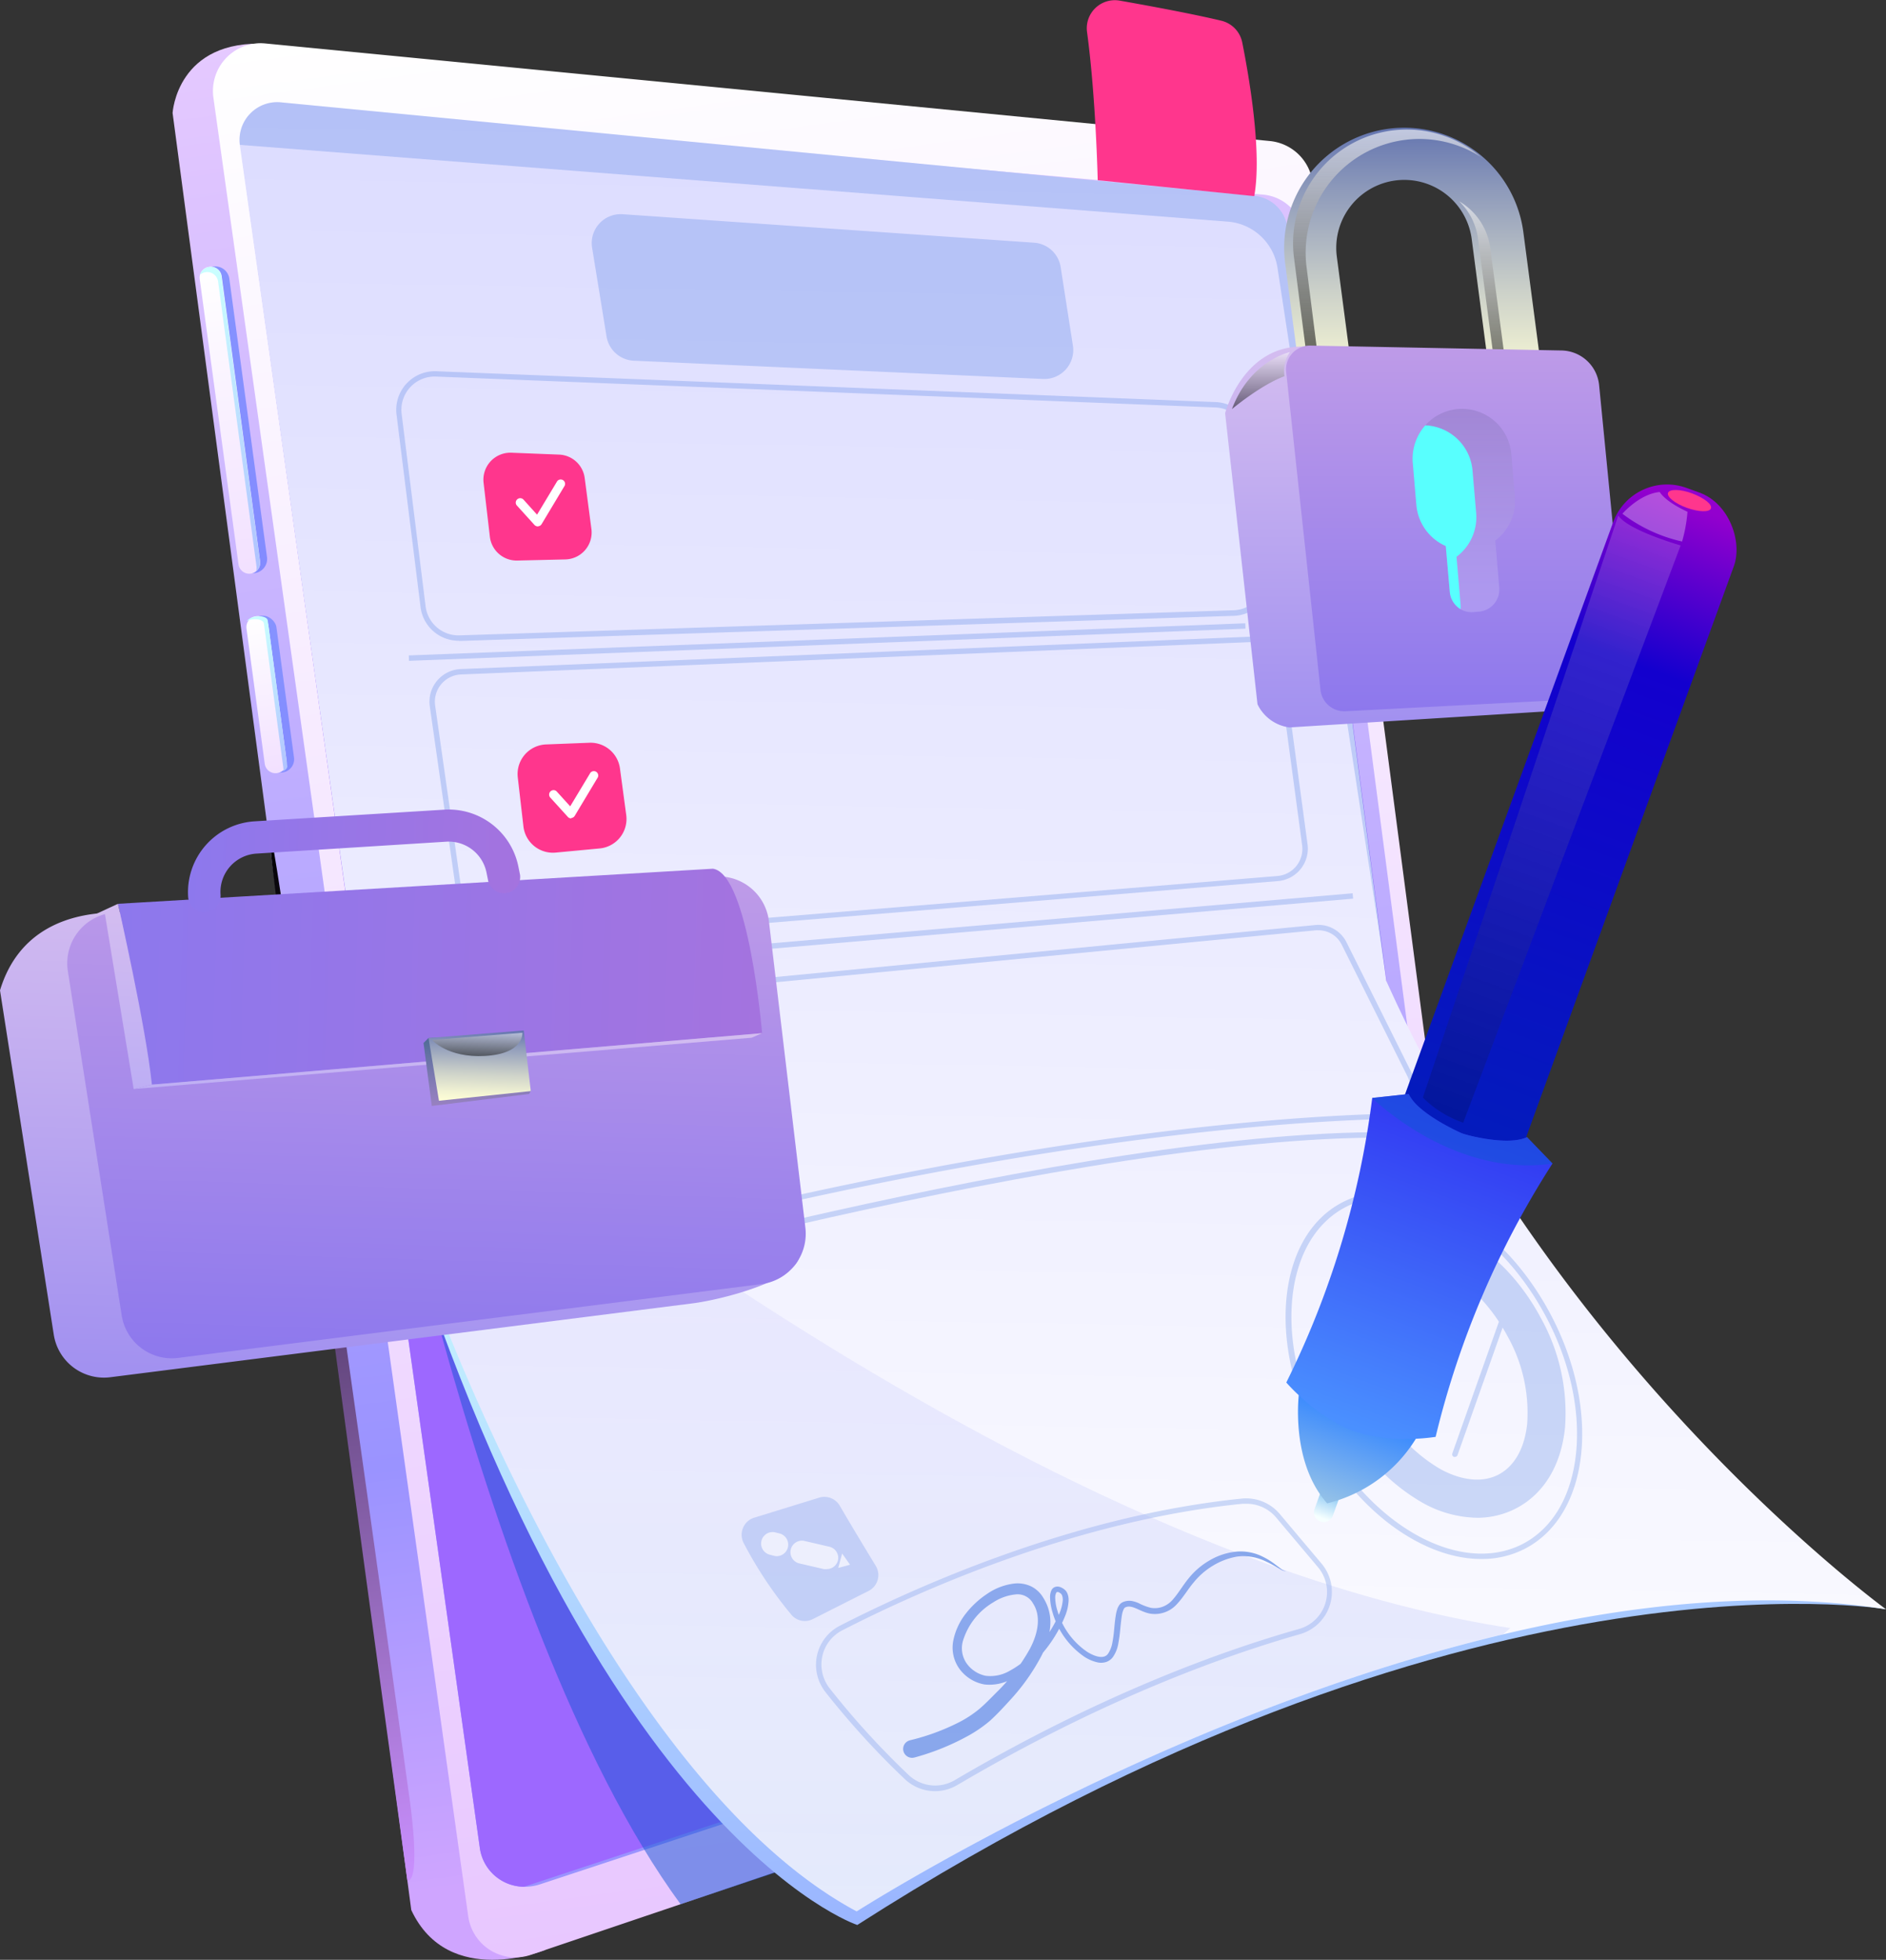 <?xml version="1.0" encoding="UTF-8"?> <svg xmlns="http://www.w3.org/2000/svg" xmlns:xlink="http://www.w3.org/1999/xlink" viewBox="0 0 300.5 312.25"><rect x="0" y="0" width="300.5" height="312.25" fill="#333333" stroke="none"/> <defs> <style>.cls-1{isolation:isolate;}.cls-2{fill:url(#Безымянный_градиент_144);}.cls-3{fill:url(#Безымянный_градиент_80);}.cls-4{fill:url(#Безымянный_градиент_108);}.cls-5{fill:#9d68ff;}.cls-16,.cls-18,.cls-45,.cls-6{fill:#1455d7;}.cls-20,.cls-31,.cls-40,.cls-6{opacity:0.5;}.cls-16,.cls-17,.cls-20,.cls-22,.cls-29,.cls-45,.cls-6{mix-blend-mode:multiply;}.cls-7{fill:url(#Безымянный_градиент_44);}.cls-8{fill:url(#Безымянный_градиент_104);}.cls-9{fill:url(#Безымянный_градиент_126);}.cls-10,.cls-13,.cls-14,.cls-24,.cls-31,.cls-40,.cls-46,.cls-47{mix-blend-mode:screen;}.cls-10{fill:url(#Безымянный_градиент_69);}.cls-11{fill:url(#Безымянный_градиент_104-2);}.cls-12{fill:url(#Безымянный_градиент_126-2);}.cls-13{fill:url(#Безымянный_градиент_69-2);}.cls-14{fill:url(#Безымянный_градиент_114);}.cls-15{fill:url(#Безымянный_градиент_251);}.cls-16,.cls-17,.cls-22{opacity:0.2;}.cls-19{fill:#ff368d;}.cls-21,.cls-47{fill:#fff;}.cls-22{fill:url(#Безымянный_градиент_488);}.cls-23{fill:url(#Безымянный_градиент_410);}.cls-24{opacity:0.6;}.cls-25{fill:url(#Безымянный_градиент_284);}.cls-26{fill:url(#Безымянный_градиент_284-2);}.cls-27{fill:url(#Безымянный_градиент_51);}.cls-28{fill:url(#Безымянный_градиент_345);}.cls-29{opacity:0.32;fill:url(#Безымянный_градиент_353);}.cls-30{fill:#58fffe;}.cls-31{fill:url(#Безымянный_градиент_284-3);}.cls-32{fill:url(#Безымянный_градиент_51-2);}.cls-33{fill:url(#Безымянный_градиент_345-2);}.cls-34{fill:url(#Безымянный_градиент_396);}.cls-35{fill:url(#Безымянный_градиент_400);}.cls-36{fill:url(#Безымянный_градиент_396-2);}.cls-37{fill:url(#Безымянный_градиент_400-2);}.cls-38{fill:url(#Безымянный_градиент_392);}.cls-39{fill:url(#Безымянный_градиент_410-2);}.cls-40{fill:url(#Безымянный_градиент_284-4);}.cls-41{fill:url(#Безымянный_градиент_323);}.cls-42{fill:url(#Безымянный_градиент_318);}.cls-43{fill:url(#Безымянный_градиент_328);}.cls-44{fill:url(#Безымянный_градиент_335);}.cls-45{opacity:0.58;}.cls-46{opacity:0.17;fill:url(#Безымянный_градиент_284-5);}.cls-47{opacity:0.31;}</style> <linearGradient id="Безымянный_градиент_144" x1="59.05" y1="299.69" x2="59.05" y2="-8.26" gradientTransform="translate(-21.66 23.55) rotate(-7.68)" gradientUnits="userSpaceOnUse"> <stop offset="0.04" stop-color="#cfa5ff"></stop> <stop offset="0.26" stop-color="#9a93ff"></stop> <stop offset="1" stop-color="#e5c9ff"></stop> </linearGradient> <linearGradient id="Безымянный_градиент_80" x1="142.11" y1="299.67" x2="142.11" y2="-8.14" gradientTransform="translate(-21.66 23.55) rotate(-7.68)" gradientUnits="userSpaceOnUse"> <stop offset="0" stop-color="#e8c7ff"></stop> <stop offset="1" stop-color="#fff"></stop> </linearGradient> <linearGradient id="Безымянный_градиент_108" x1="142.49" y1="288.73" x2="142.49" y2="2.81" gradientTransform="translate(-21.66 23.55) rotate(-7.68)" gradientUnits="userSpaceOnUse"> <stop offset="0.01" stop-color="#9a93ff"></stop> <stop offset="1" stop-color="#e5c9ff"></stop> </linearGradient> <linearGradient id="Безымянный_градиент_44" x1="172.87" y1="302.71" x2="175.17" y2="170.73" gradientTransform="translate(-21.66 23.55) rotate(-7.68)" gradientUnits="userSpaceOnUse"> <stop offset="0" stop-color="#9ab5ff"></stop> <stop offset="1" stop-color="#cdffff"></stop> </linearGradient> <linearGradient id="Безымянный_градиент_104" x1="52.65" y1="75.47" x2="52.65" y2="26.19" gradientTransform="translate(-21.66 23.55) rotate(-7.68)" gradientUnits="userSpaceOnUse"> <stop offset="0.01" stop-color="#838bff"></stop> <stop offset="1" stop-color="#8693ff"></stop> </linearGradient> <linearGradient id="Безымянный_градиент_126" x1="51.95" y1="75.47" x2="51.95" y2="26.19" gradientTransform="translate(-21.66 23.55) rotate(-7.68)" gradientUnits="userSpaceOnUse"> <stop offset="0" stop-color="#f2e0ff"></stop> <stop offset="1" stop-color="#fff"></stop> </linearGradient> <linearGradient id="Безымянный_градиент_69" x1="52.03" y1="75.17" x2="52.03" y2="26.16" gradientTransform="translate(-21.66 23.55) rotate(-7.68)" gradientUnits="userSpaceOnUse"> <stop offset="0" stop-color="#b0c2ff"></stop> <stop offset="1" stop-color="#caffff"></stop> </linearGradient> <linearGradient id="Безымянный_градиент_104-2" x1="52.65" y1="107.53" x2="52.65" y2="82.37" gradientTransform="matrix(1, 0, 0, 1, -9.44, 15.66)" xlink:href="#Безымянный_градиент_104"></linearGradient> <linearGradient id="Безымянный_градиент_126-2" x1="51.94" y1="107.53" x2="51.94" y2="82.37" xlink:href="#Безымянный_градиент_126"></linearGradient> <linearGradient id="Безымянный_градиент_69-2" x1="52.02" y1="107.38" x2="52.02" y2="82.35" xlink:href="#Безымянный_градиент_69"></linearGradient> <linearGradient id="Безымянный_градиент_114" x1="49.92" y1="285.2" x2="49.92" y2="116.28" gradientTransform="translate(-21.66 23.55) rotate(-7.68)" gradientUnits="userSpaceOnUse"> <stop offset="0" stop-color="#ca90ff"></stop> <stop offset="1"></stop> </linearGradient> <linearGradient id="Безымянный_градиент_251" x1="166.43" y1="305.03" x2="171.44" y2="18.51" gradientUnits="userSpaceOnUse"> <stop offset="0" stop-color="#fff"></stop> <stop offset="1" stop-color="#dcdcff"></stop> </linearGradient> <linearGradient id="Безымянный_градиент_488" x1="149.13" y1="304.51" x2="149.13" y2="160.55" gradientUnits="userSpaceOnUse"> <stop offset="0" stop-color="#7a97ef"></stop> <stop offset="0.38" stop-color="#a3aef6"></stop> <stop offset="0.79" stop-color="#c8c2fd"></stop> <stop offset="1" stop-color="#d6caff"></stop> </linearGradient> <linearGradient id="Безымянный_градиент_410" x1="225.15" y1="63.7" x2="225.15" y2="20.42" gradientUnits="userSpaceOnUse"> <stop offset="0" stop-color="#ffffd6"></stop> <stop offset="0.14" stop-color="#f1f2d3"></stop> <stop offset="0.4" stop-color="#ccd1c9"></stop> <stop offset="0.76" stop-color="#909cbb"></stop> <stop offset="1" stop-color="#6475b0"></stop> </linearGradient> <linearGradient id="Безымянный_градиент_284" x1="221.1" y1="58.69" x2="221.1" y2="20.64" gradientUnits="userSpaceOnUse"> <stop offset="0"></stop> <stop offset="1" stop-color="#fff"></stop> </linearGradient> <linearGradient id="Безымянный_градиент_284-2" x1="236.69" y1="62.11" x2="236.69" y2="32.12" xlink:href="#Безымянный_градиент_284"></linearGradient> <linearGradient id="Безымянный_градиент_51" x1="226.91" y1="115.92" x2="226.91" y2="55.22" gradientUnits="userSpaceOnUse"> <stop offset="0" stop-color="#a190f0"></stop> <stop offset="1" stop-color="#d4bdf0"></stop> </linearGradient> <linearGradient id="Безымянный_градиент_345" x1="232.1" y1="113.32" x2="232.1" y2="55.06" gradientUnits="userSpaceOnUse"> <stop offset="0" stop-color="#8d78ed"></stop> <stop offset="1" stop-color="#be9be8"></stop> </linearGradient> <linearGradient id="Безымянный_градиент_353" x1="233.23" y1="97.54" x2="233.23" y2="65.18" gradientUnits="userSpaceOnUse"> <stop offset="0" stop-color="#d6caff"></stop> <stop offset="0.21" stop-color="#c8bcf3"></stop> <stop offset="0.6" stop-color="#a597d3"></stop> <stop offset="1" stop-color="#7a6aad"></stop> </linearGradient> <linearGradient id="Безымянный_градиент_284-3" x1="200.9" y1="65.18" x2="200.9" y2="56.1" xlink:href="#Безымянный_градиент_284"></linearGradient> <linearGradient id="Безымянный_градиент_51-2" x1="63.89" y1="221.4" x2="63.89" y2="141.99" gradientTransform="matrix(1, 0.03, -0.03, 1, 5.32, -2.33)" xlink:href="#Безымянный_градиент_51"></linearGradient> <linearGradient id="Безымянный_градиент_345-2" x1="69.58" y1="217.98" x2="69.58" y2="138.57" gradientTransform="matrix(1, 0.03, -0.03, 1, 5.32, -2.33)" xlink:href="#Безымянный_градиент_345"></linearGradient> <linearGradient id="Безымянный_градиент_396" x1="17.92" y1="155.93" x2="121.15" y2="155.93" gradientTransform="matrix(1, 0.03, -0.03, 1, 5.32, -2.33)" gradientUnits="userSpaceOnUse"> <stop offset="0" stop-color="#8d78ed"></stop> <stop offset="1" stop-color="#a473df"></stop> </linearGradient> <linearGradient id="Безымянный_градиент_400" x1="18.84" y1="175.28" x2="18.84" y2="145.85" gradientTransform="matrix(1, 0.03, -0.03, 1, 5.32, -2.33)" gradientUnits="userSpaceOnUse"> <stop offset="0" stop-color="#bdaef4"></stop> <stop offset="1" stop-color="#d4bdf0"></stop> </linearGradient> <linearGradient id="Безымянный_градиент_396-2" x1="29.02" y1="138" x2="81.89" y2="138" xlink:href="#Безымянный_градиент_396"></linearGradient> <linearGradient id="Безымянный_градиент_400-2" x1="71.18" y1="175.03" x2="71.55" y2="163.09" gradientTransform="matrix(1, 0, 0, 1, 0, 0)" xlink:href="#Безымянный_градиент_400"></linearGradient> <linearGradient id="Безымянный_градиент_392" x1="75.93" y1="176.53" x2="75.93" y2="164.88" gradientTransform="matrix(1, 0.03, -0.03, 1, 5.32, -2.33)" gradientUnits="userSpaceOnUse"> <stop offset="0" stop-color="#9881c1"></stop> <stop offset="0.24" stop-color="#8a7db9"></stop> <stop offset="0.69" stop-color="#6572a3"></stop> <stop offset="1" stop-color="#486a92"></stop> </linearGradient> <linearGradient id="Безымянный_градиент_410-2" x1="76.31" y1="175.67" x2="76.31" y2="164.06" gradientTransform="matrix(1, 0.03, -0.03, 1, 5.32, -2.33)" xlink:href="#Безымянный_градиент_410"></linearGradient> <linearGradient id="Безымянный_градиент_284-4" x1="75.79" y1="168.36" x2="75.79" y2="164.44" gradientTransform="matrix(1, 0.03, -0.03, 1, 5.32, -2.33)" xlink:href="#Безымянный_градиент_284"></linearGradient> <linearGradient id="Безымянный_градиент_323" x1="251.59" y1="297.27" x2="251.59" y2="288.31" gradientTransform="matrix(0.94, 0.34, -0.34, 0.94, 75.53, -122.96)" gradientUnits="userSpaceOnUse"> <stop offset="0" stop-color="#f6ffff"></stop> <stop offset="1" stop-color="#168ce8"></stop> </linearGradient> <linearGradient id="Безымянный_градиент_318" x1="251.27" y1="249.63" x2="251.27" y2="122.56" gradientTransform="translate(-3.21 -48.29)" gradientUnits="userSpaceOnUse"> <stop offset="0" stop-color="#0022b8"></stop> <stop offset="0.77" stop-color="#1300ce"></stop> <stop offset="0.98" stop-color="#9300ce"></stop> </linearGradient> <linearGradient id="Безымянный_градиент_328" x1="251.39" y1="294.2" x2="251.39" y2="278.98" gradientTransform="matrix(0.94, 0.34, -0.34, 0.94, 75.53, -122.96)" gradientUnits="userSpaceOnUse"> <stop offset="0" stop-color="#92c0e8"></stop> <stop offset="1" stop-color="#3687ff"></stop> </linearGradient> <linearGradient id="Безымянный_градиент_335" x1="251.59" y1="281.92" x2="251.59" y2="228.47" gradientTransform="matrix(0.94, 0.34, -0.34, 0.94, 75.53, -122.96)" gradientUnits="userSpaceOnUse"> <stop offset="0" stop-color="#4a90ff"></stop> <stop offset="1" stop-color="#3136f2"></stop> </linearGradient> <linearGradient id="Безымянный_градиент_284-5" x1="246.91" y1="229.79" x2="246.91" y2="130.43" gradientTransform="matrix(0.94, 0.34, -0.34, 0.94, 75.53, -122.96)" xlink:href="#Безымянный_градиент_284"></linearGradient> </defs> <title>7</title> <g class="cls-1"> <g id="Слой_2" data-name="Слой 2"> <g id="smart_contract" data-name="smart contract"> <path class="cls-2" d="M27.5,18S28.17,6.15,42.64,7L86.87,310.68s-15.43,6.3-21.34-6.36Z"></path> <path class="cls-3" d="M42.24,6.92,202.33,22.47a7.62,7.62,0,0,1,6.81,6.59l29.37,223.88a7.59,7.59,0,0,1-5.1,8.19L84.6,311.45a7.6,7.6,0,0,1-10-6.15L34,15.55A7.61,7.61,0,0,1,42.24,6.92Z"></path> <path class="cls-4" d="M207.68,37.11l27.25,208a7.12,7.12,0,0,1-5,7.64L86.05,300.22a7.74,7.74,0,0,1-2.58.39,7.16,7.16,0,0,1-7-6.06L38.63,25.43a7.16,7.16,0,0,1,5.17-7.78,7.53,7.53,0,0,1,2.86-.29L201.14,31A7.13,7.13,0,0,1,207.68,37.11Z"></path> <path class="cls-5" d="M205.33,37.43l27.26,208a7.14,7.14,0,0,1-5,7.64L83.71,300.54l-.24.07a7.16,7.16,0,0,1-7-6.06L38.63,25.43a7.16,7.16,0,0,1,5.17-7.78l.52,0L198.8,31.34A7.14,7.14,0,0,1,205.33,37.43Z"></path> <path class="cls-6" d="M56.79,154.63S75.18,258,108.44,303.39l17.66-5.88Z"></path> <path class="cls-7" d="M300.5,256.4s-67.28-11.58-163.91,50.3c0,0-43.29-14.24-75.86-124Z"></path> <path class="cls-8" d="M40.59,91.31h0a2.28,2.28,0,0,1-2.54-1.94L32.07,45A2.27,2.27,0,0,1,34,42.47h0a2.25,2.25,0,0,1,2.54,1.94l6,44.35A2.27,2.27,0,0,1,40.59,91.31Z"></path> <path class="cls-9" d="M39.9,91.4h0A1.73,1.73,0,0,1,38,89.91L31.83,44.52a1.74,1.74,0,0,1,1.49-2h0a1.74,1.74,0,0,1,2,1.49l6.12,45.4A1.74,1.74,0,0,1,39.9,91.4Z"></path> <path class="cls-10" d="M33.31,42.53a1.75,1.75,0,0,0-1.43,1.23,1.82,1.82,0,0,1,.87-.39,1.74,1.74,0,0,1,2,1.49l6.12,45.39a2,2,0,0,1-.06.73,1.72,1.72,0,0,0,.61-1.56L35.26,44A1.74,1.74,0,0,0,33.31,42.53Z"></path> <rect class="cls-11" x="40.93" y="98.03" width="4.52" height="25.17" rx="2.11" ry="2.11" transform="translate(-14.4 6.77) rotate(-7.69)"></rect> <path class="cls-12" d="M44.18,123.17h0a1.73,1.73,0,0,1-2-1.49l-2.9-21.49a1.74,1.74,0,0,1,1.49-2h0a1.74,1.74,0,0,1,2,1.49l2.9,21.5A1.73,1.73,0,0,1,44.18,123.17Z"></path> <path class="cls-13" d="M40.82,98.22a2.2,2.2,0,0,0-1.5.73,2.9,2.9,0,0,1,.89-.26c.95-.13,1.77.16,1.84.65l3.12,23.18a.54.54,0,0,1-.1.38c.46-.22.75-.54.71-.85L42.66,98.86C42.59,98.38,41.77,98.09,40.82,98.22Z"></path> <path class="cls-14" d="M64.91,299.64s-23-167.27-22-167.47,22.33,154.3,22.33,154.3S67.2,299.72,64.91,299.64Z"></path> <path class="cls-15" d="M300.5,256.4c-19.49-3.08-40.61-.86-61,4-54.07,12.84-103,44.13-103,44.13-35-18.7-63.66-82.71-75.71-121.83l-3.12-22.13L38.21,23.08V23a6,6,0,0,1,6.47-6.7l155.17,14.9a5.93,5.93,0,0,1,5.29,5,1.29,1.29,0,0,1,0,.19c.66,5,1.64,12.54,2.8,21.42l1,7.75.31,2.3c.76,5.82,1.58,12,2.39,18.24l2,15c.21,1.66.44,3.32.65,5l5.08,38.75c.87,6.6,1.43,10.84,1.51,11.43C249.05,219,300.5,256.4,300.5,256.4Z"></path> <path class="cls-16" d="M94.34,39.47l2.3,14.13A4.61,4.61,0,0,0,101,57.47l65.19,2.91a4.61,4.61,0,0,0,4.76-5.3L169,42.57a4.6,4.6,0,0,0-4.24-3.9L99.21,34.13A4.62,4.62,0,0,0,94.34,39.47Z"></path> <g class="cls-17"> <rect class="cls-18" x="65.1" y="101.87" width="133.38" height="0.86" transform="translate(-3.83 5.13) rotate(-2.2)"></rect> </g> <g class="cls-17"> <rect class="cls-18" x="71.65" y="148.49" width="144.18" height="0.86" transform="translate(-12.25 12.89) rotate(-4.92)"></rect> </g> <g class="cls-17"> <path class="cls-18" d="M87.13,205.23l-.23-.83c1-.29,101.85-28.73,145.64-23.33l-.11.86C188.82,176.57,88.14,204.94,87.13,205.23Z"></path> </g> <path class="cls-19" d="M77.05,76.92l1,8.59a4.3,4.3,0,0,0,4.36,3.8l7.66-.18a4.29,4.29,0,0,0,4.16-4.85l-1.07-8.12a4.28,4.28,0,0,0-4.09-3.73l-7.59-.3A4.3,4.3,0,0,0,77.05,76.92Z"></path> <path class="cls-19" d="M82.5,123.88l.9,7.8a4.73,4.73,0,0,0,5.14,4.16l7-.66a4.72,4.72,0,0,0,4.24-5.32l-1-7.42a4.73,4.73,0,0,0-4.88-4.1l-6.94.27A4.72,4.72,0,0,0,82.5,123.88Z"></path> <path class="cls-16" d="M90.84,172a64,64,0,0,0,5.27,12.72,2.81,2.81,0,0,0,3.18,1.27c2.37-.65,6.37-1.76,9.61-2.69a2.83,2.83,0,0,0,1.87-3.7c-1.08-2.93-2.74-7.48-3.78-10.5a2.83,2.83,0,0,0-3-1.89L93.25,168.3A2.83,2.83,0,0,0,90.84,172Z"></path> <path class="cls-16" d="M118.5,245.87a64.27,64.27,0,0,0,7.64,11.46,2.81,2.81,0,0,0,3.36.64c2.2-1.1,5.91-3,8.91-4.5a2.83,2.83,0,0,0,1.12-4c-1.62-2.66-4.13-6.81-5.73-9.57a2.84,2.84,0,0,0-3.29-1.28l-10.34,3.19A2.85,2.85,0,0,0,118.5,245.87Z"></path> <path class="cls-16" d="M205.13,36.18,208,57.79l1,7.75.3,2.3,2.39,18.24,2,15,.65,5,5.08,38.75c.53,4,.94,7.1,1.2,9.08l.31,2.35L203.54,42.65a8.69,8.69,0,0,0-7.91-7.34L38.21,23.08V23a6,6,0,0,1,6.47-6.7l155.17,14.9A5.91,5.91,0,0,1,205.13,36.18Z"></path> <g class="cls-17"> <path class="cls-18" d="M149,285.38a7,7,0,0,1-4.83-1.92,130.88,130.88,0,0,1-12.69-13.92,7.05,7.05,0,0,1-1.29-5.85,7,7,0,0,1,3.63-4.67c12.54-6.42,37.56-17.59,64.09-20.26a7,7,0,0,1,6,2.46l6.67,7.92a7,7,0,0,1-3.43,11.22c-12.2,3.47-31.58,10.46-54.63,24.05A7,7,0,0,1,149,285.38Zm49.6-45.79c-.2,0-.4,0-.61,0-26.38,2.64-51.29,13.76-63.78,20.16a6.1,6.1,0,0,0-3.18,4.09,6.17,6.17,0,0,0,1.14,5.13,129.07,129.07,0,0,0,12.6,13.83h0a6.16,6.16,0,0,0,7.35.83C175.27,270,194.73,263,207,259.53a6.12,6.12,0,0,0,3-9.83l-6.67-7.92A6.14,6.14,0,0,0,198.62,239.59Z"></path> </g> <path class="cls-19" d="M174.9,28.71s-.29-13.24-1.7-23.61a4.47,4.47,0,0,1,5.21-5c5,.88,11.8,2.15,16.18,3.2a4.46,4.46,0,0,1,3.34,3.47c1.08,5.4,3.18,17.5,1.91,24.48Z"></path> <g class="cls-20"> <path class="cls-18" d="M145,277.27a35.33,35.33,0,0,0,7.75-2.84,18,18,0,0,0,3.35-2.2c1-.86,2-1.92,3-2.91a30,30,0,0,0,5-6.63c1.25-2.36,1.85-5.13.5-7.21a2.79,2.79,0,0,0-2.76-1.45,8,8,0,0,0-3.6,1.28,10.77,10.77,0,0,0-4.81,6.12A4.23,4.23,0,0,0,154,265a4.93,4.93,0,0,0,3.06,2,6.11,6.11,0,0,0,3.75-.76,14.66,14.66,0,0,0,3.31-2.44,20.77,20.77,0,0,0,4.73-6.86,6.89,6.89,0,0,0,.48-1.94,2,2,0,0,0-.12-.84.68.68,0,0,0-.2-.27,2.07,2.07,0,0,0-.35-.22.51.51,0,0,0-.26,0s-.07,0-.12.12a1.81,1.81,0,0,0-.15.83,7.38,7.38,0,0,0,.35,2,11.91,11.91,0,0,0,4.77,6.58c1.13.69,2.62,1.24,3.3.28a4.56,4.56,0,0,0,.69-1.79,20,20,0,0,0,.28-2.08c.07-.72.13-1.44.25-2.17a6.26,6.26,0,0,1,.27-1.14,3.06,3.06,0,0,1,.31-.59,1.42,1.42,0,0,1,.63-.48,2.58,2.58,0,0,1,1.29-.16,4.84,4.84,0,0,1,1.15.35,8.8,8.8,0,0,0,1.91.74,3.55,3.55,0,0,0,1.88-.15,3.9,3.9,0,0,0,1.58-1.07c.91-1,1.62-2.27,2.56-3.42a11.82,11.82,0,0,1,3.38-2.91,10.31,10.31,0,0,1,4.24-1.39,7.83,7.83,0,0,1,4.34.86,11.3,11.3,0,0,1,1.85,1.16l.87.65a2,2,0,0,0,.94.46,1.89,1.89,0,0,1-1-.34l-.94-.54a16,16,0,0,0-1.9-.94,8,8,0,0,0-4.05-.52,11,11,0,0,0-3.83,1.45,11.72,11.72,0,0,0-3.09,2.7c-.91,1.07-1.6,2.32-2.66,3.44a4.7,4.7,0,0,1-4.33,1.48c-1.57-.31-2.77-1.47-3.83-1-.31.07-.53.84-.62,1.49s-.17,1.39-.24,2.11a21.1,21.1,0,0,1-.3,2.18,5.21,5.21,0,0,1-.88,2.18,2.21,2.21,0,0,1-1.09.77,2.71,2.71,0,0,1-1.29.06,6.39,6.39,0,0,1-2.14-.9,12.83,12.83,0,0,1-5.09-7.13,9,9,0,0,1-.38-2.23,2.59,2.59,0,0,1,.23-1.26,1,1,0,0,1,.69-.54,1.26,1.26,0,0,1,.79.09,2.43,2.43,0,0,1,.56.33,1.58,1.58,0,0,1,.46.58,2.74,2.74,0,0,1,.22,1.26,7.46,7.46,0,0,1-.49,2.24,21.48,21.48,0,0,1-4.82,7.34,15.34,15.34,0,0,1-3.54,2.73,7.33,7.33,0,0,1-4.54,1,6.3,6.3,0,0,1-4-2.49,5.79,5.79,0,0,1-.94-4.69,10.22,10.22,0,0,1,2-4.17,14.33,14.33,0,0,1,3.36-3.09,9.58,9.58,0,0,1,4.41-1.65,5.07,5.07,0,0,1,2.57.45,4.64,4.64,0,0,1,1.94,1.8,7.29,7.29,0,0,1,1.11,4.73,12.72,12.72,0,0,1-1.34,4.46,33.09,33.09,0,0,1-5.15,7.26c-1,1.1-1.95,2.13-3.09,3.17A21.06,21.06,0,0,1,154,276.7a38.57,38.57,0,0,1-8.31,3.32,1.43,1.43,0,0,1-1.74-1,1.41,1.41,0,0,1,1-1.73h0Z"></path> </g> <g class="cls-17"> <path class="cls-18" d="M236,248.39c-9.19,0-19.74-7.46-26.09-19.4-8.07-15.18-6.33-32,3.89-37.38,5-2.64,11.18-2.24,17.46,1.14S243.11,202,247,209.3s5.65,15.24,4.94,22.27-3.85,12.46-8.83,15.11A14.89,14.89,0,0,1,236,248.39ZM221,190.75a14.1,14.1,0,0,0-6.71,1.63c-9.8,5.2-11.38,21.45-3.54,36.21s22.2,22.53,32,17.33c4.71-2.51,7.68-7.64,8.37-14.44s-1-14.6-4.84-21.78-9.27-12.93-15.35-16.19A21.08,21.08,0,0,0,221,190.75Z"></path> <path class="cls-18" d="M235.34,241.82a18.33,18.33,0,0,1-8.63-2.36,31.16,31.16,0,0,1-12.25-12.87c-6.53-12.29-4.83-25.56,3.89-30.19s20.66,1.37,27.2,13.67h0a31.13,31.13,0,0,1,3.81,17.35c-.6,6-3.34,10.53-7.7,12.85A13.37,13.37,0,0,1,235.34,241.82Zm-10.67-40.91a7.38,7.38,0,0,0-3.48.83c-5.53,2.94-6.16,13-1.38,22a24.92,24.92,0,0,0,9.77,10.37c3.44,1.85,6.73,2.14,9.24.8s4.12-4.22,4.51-8.11a24.92,24.92,0,0,0-3.13-13.9h0C236.34,205.65,229.91,200.91,224.67,200.91Z"></path> <path class="cls-18" d="M231.81,232.12a.32.32,0,0,1-.14,0,.43.43,0,0,1-.27-.55l7.51-21.23a.43.43,0,0,1,.82.29l-7.51,21.23A.44.44,0,0,1,231.81,232.12Z"></path> <path class="cls-18" d="M228.63,227.69a.42.42,0,0,1-.41-.32c-.46-1.82-1.09-4.29-1.59-6.18a6.42,6.42,0,0,1-.77-2.28c-.11-.64-.18-1,.26-1.12s.5-.1,1.35,3.1a1,1,0,0,0,.56.41c.5.09,1.17-.52,1.82-1.63.76-1.32-.63-4.32-1.75-6.73-1.2-2.58-2.15-4.61-1.14-5.42a1.22,1.22,0,0,1,.95-.26c1.09.15,2.17,1.7,3.22,3.2a8.11,8.11,0,0,0,1.48,1.82.43.43,0,0,1-.06.86c-.59,0-1.14-.77-2.13-2.18-.81-1.16-1.92-2.74-2.64-2.85a.37.37,0,0,0-.28.08c-.48.39.59,2.7,1.38,4.39,1.33,2.86,2.71,5.82,1.71,7.53-1.1,1.89-2.08,2.15-2.71,2l-.09,0c.32,1.27.74,2.91,1.26,5a.43.43,0,0,1-.31.52Z"></path> <path class="cls-18" d="M231.53,208.37a.43.43,0,0,1-.43-.41l-.29-5.05a.44.44,0,0,1,.41-.46.45.45,0,0,1,.46.41l.28,5a.43.43,0,0,1-.41.45Z"></path> </g> <g class="cls-17"> <path class="cls-18" d="M90,200.28a5,5,0,0,1-4.71-3.41c-2.34-7.13-6.63-20.64-9.11-31a5,5,0,0,1,.79-4.06,4.91,4.91,0,0,1,3.56-2L209.6,147.38a5,5,0,0,1,4.93,2.73l10.48,21a5,5,0,0,1-4.32,7.18c-16.24.41-61.37,3.36-129.37,21.78A4.89,4.89,0,0,1,90,200.28Zm120.05-52.06a2.42,2.42,0,0,0-.38,0L80.63,160.63a4.09,4.09,0,0,0-2.94,1.69,4.14,4.14,0,0,0-.65,3.36c2.48,10.32,6.76,23.8,9.09,30.92h0a4.1,4.1,0,0,0,5,2.68c68.09-18.45,113.3-21.4,129.58-21.82a4.09,4.09,0,0,0,3.56-5.93l-10.48-21A4.13,4.13,0,0,0,210.07,148.22Z"></path> </g> <g class="cls-17"> <path class="cls-18" d="M78.42,150.64a5.22,5.22,0,0,1-5.15-4.47l-4.79-33.64a5.2,5.2,0,0,1,4.94-5.93l125.69-5.15a5.19,5.19,0,0,1,5.37,4.51l3.85,28.54a5.19,5.19,0,0,1-4.73,5.88L78.85,150.63Zm120.91-48.33h-.18L73.46,107.46a4.34,4.34,0,0,0-4.12,5l4.79,33.64a4.33,4.33,0,0,0,4.65,3.71l124.75-10.24a4.33,4.33,0,0,0,3.94-4.9l-3.84-28.55A4.33,4.33,0,0,0,199.33,102.31Z"></path> </g> <g class="cls-17"> <path class="cls-18" d="M73.06,102.09A6.12,6.12,0,0,1,67,96.68L63.18,66.06a6.15,6.15,0,0,1,6.36-6.91l124.15,4.91a6.16,6.16,0,0,1,5.87,5.33l2.92,21.73a6.16,6.16,0,0,1-5.91,7l-123.3,4Zm-5.25-5.51a5.28,5.28,0,0,0,5.43,4.65l123.3-4a5.3,5.3,0,0,0,5.09-6L198.7,69.51a5.3,5.3,0,0,0-5-4.59L69.51,60A5.3,5.3,0,0,0,64,66Z"></path> </g> <path class="cls-21" d="M85.69,83.87a.73.73,0,0,1-.52-.22l-2.78-3.07a.69.69,0,0,1,0-1,.71.71,0,0,1,1,0L85.57,82l3.13-5.2a.7.7,0,1,1,1.19.72l-3.6,6a.71.71,0,0,1-.53.33Z"></path> <path class="cls-21" d="M91,130.39a.7.7,0,0,1-.52-.23l-2.78-3.06a.71.71,0,0,1,0-1,.7.7,0,0,1,1,0l2.15,2.37,3.13-5.2a.7.7,0,1,1,1.19.72l-3.6,6a.72.72,0,0,1-.53.34Z"></path> <path class="cls-21" d="M131.67,250a2,2,0,0,1-.41,0l-4-.93a1.84,1.84,0,0,1,.82-3.58l4.05.94a1.82,1.82,0,0,1,1.38,2.19A1.84,1.84,0,0,1,131.67,250Z"></path> <path class="cls-21" d="M123.78,247.94a1.82,1.82,0,0,1-.46-.06l-.69-.18a1.83,1.83,0,1,1,.94-3.54l.68.17a1.84,1.84,0,0,1-.47,3.61Z"></path> <polygon class="cls-21" points="133.56 249.81 134.18 247.52 135.44 249.3 133.56 249.81"></polygon> <path class="cls-22" d="M240.64,259.39l-1.15,1c-54.07,12.84-103,44.13-103,44.13-35-18.7-63.66-82.71-75.71-121.83l-3.12-22.13C67.24,168.85,159.79,247.06,240.64,259.39Z"></path> <path class="cls-23" d="M241.49,63.7a4.15,4.15,0,0,1-4.11-3.61l-2.89-22A10.82,10.82,0,0,0,213,40.91l2,15.21a4.15,4.15,0,1,1-8.23,1.06l-2-15.21A19.11,19.11,0,0,1,242.72,37l2.89,22A4.15,4.15,0,0,1,242,63.66,3.27,3.27,0,0,1,241.49,63.7Z"></path> <g class="cls-24"> <path class="cls-25" d="M236.14,25.14A18.13,18.13,0,0,0,212.81,28a18.11,18.11,0,0,0-4.63,14.57L210,57a3.78,3.78,0,0,0,.65,1.7,3.92,3.92,0,0,1-2.62-3.21l-1.85-14.41a18.11,18.11,0,0,1,29.92-15.93Z"></path> <path class="cls-26" d="M240.86,62.11a3.91,3.91,0,0,1-2.62-3.2L235.5,38.08a10.13,10.13,0,0,0-3-6,10.16,10.16,0,0,1,4.95,7.47l2.74,20.83A3.74,3.74,0,0,0,240.86,62.11Z"></path> </g> <path class="cls-27" d="M251.88,113l-46.44,2.9a6.61,6.61,0,0,1-5.08-3.69L195.2,65.84S198,55.06,207.63,55.22c4.81.08,45.49,46.18,51,54.29C257.39,112.19,251.88,113,251.88,113Z"></path> <path class="cls-28" d="M210.4,109.92l-5.47-50.64a3.8,3.8,0,0,1,3.86-4.22l40,.78a6.13,6.13,0,0,1,6,5.52L259.27,107a3.81,3.81,0,0,1-3.6,4.18l-41.28,2.14A3.81,3.81,0,0,1,210.4,109.92Z"></path> <path class="cls-29" d="M238.25,86.11l.63,7.53a3.54,3.54,0,0,1-3.22,3.81l-.86.07a3.46,3.46,0,0,1-2.11-.47A3.58,3.58,0,0,1,231,94.31L230.36,87a7.9,7.9,0,0,1-4.69-6.55l-.58-6.75a8,8,0,0,1,2-5.93,7.87,7.87,0,0,1,13.71,4.59l.57,6.77A7.85,7.85,0,0,1,238.25,86.11Z"></path> <path class="cls-30" d="M232.07,88.71l.64,7.53a3.63,3.63,0,0,1,0,.81A3.58,3.58,0,0,1,231,94.31L230.36,87a7.9,7.9,0,0,1-4.69-6.55l-.58-6.75a8,8,0,0,1,2-5.93,7.87,7.87,0,0,1,7.53,7.2l.58,6.76A7.88,7.88,0,0,1,232.07,88.71Z"></path> <path class="cls-31" d="M196.29,65.18s4.58-3.85,8.37-5.24a5.28,5.28,0,0,1,.86-3.84S199.18,57.44,196.29,65.18Z"></path> <path class="cls-32" d="M18.31,145.39l84.84-2.66a8.08,8.08,0,0,1,8.51,7.11l15.76,49.62c.52,4.41-12.56,7.63-17,8.19L17.57,219.43a8.09,8.09,0,0,1-9-6.77L0,157.79C2.93,148.11,11,145.43,18.31,145.39Z"></path> <path class="cls-33" d="M18.31,145.39,114,139.65a8.08,8.08,0,0,1,8.51,7.11l5.81,48.83a8.09,8.09,0,0,1-7,9L28.39,216.35a8.08,8.08,0,0,1-9-6.77l-8.58-54.87A8.1,8.1,0,0,1,18.31,145.39Z"></path> <path class="cls-34" d="M18.79,144s1.62,7.06,5.41,28.82l97.23-8.2s-2.13-25.41-7.84-26.21Z"></path> <path class="cls-35" d="M24.2,172.81l-2.9.7-4.59-27.93-2.44.52L18.79,144S23.27,163.61,24.2,172.81Z"></path> <path class="cls-36" d="M32.56,145.33a2.59,2.59,0,0,1-2.58-2.4,11.31,11.31,0,0,1,10.57-12.07L70.81,129a11.33,11.33,0,0,1,11.77,9l.28,1.39a2.59,2.59,0,0,1-5.07,1l-.28-1.39a6.15,6.15,0,0,0-6.38-4.9L40.87,136a6.12,6.12,0,0,0-5.73,6.54,2.58,2.58,0,0,1-2.4,2.76Z"></path> <polygon class="cls-37" points="121.43 164.61 119.76 165.34 21.3 173.51 24.2 172.81 121.43 164.61"></polygon> <polygon class="cls-38" points="67.48 166.18 68.8 176.21 84.3 174.3 84.57 173.84 82.65 164.98 68.28 165.38 67.48 166.18"></polygon> <polygon class="cls-39" points="68.28 165.38 69.94 175.38 84.57 173.84 83.45 164.18 68.28 165.38"></polygon> <path class="cls-40" d="M68.84,165.7l14.39-1.15s.33,3.35-6,3.69C71.32,168.56,68.84,165.7,68.84,165.7Z"></path> <path class="cls-41" d="M210.37,242.4h0a1.52,1.52,0,0,1-.91-2l2-5.55a1.54,1.54,0,0,1,2-.92h0a1.53,1.53,0,0,1,.91,2l-2,5.55A1.53,1.53,0,0,1,210.37,242.4Z"></path> <rect class="cls-42" x="237.83" y="74.28" width="20.47" height="127.07" rx="9.14" ry="9.14" transform="translate(62.04 -76.49) rotate(19.99)"></rect> <path class="cls-43" d="M207,221.7s-1.59,11,4.46,17.82a23,23,0,0,0,14.46-10.84Z"></path> <path class="cls-44" d="M228.74,228.93a30.82,30.82,0,0,1-4.3.33A25.41,25.41,0,0,1,215.7,228l-.16-.06c-5.88-2.17-10.59-7.67-10.59-7.67a141.78,141.78,0,0,0,13.69-45.34l5.82-.63c1.33,3,7.63,5.9,8.41,6.24s7.46,2.07,10.43.63a0,0,0,0,1,0,0l4.06,4.21A141.77,141.77,0,0,0,228.74,228.93Z"></path> <path class="cls-19" d="M272.61,81c-.23.64-1.95.59-3.84-.09s-3.23-1.76-3-2.39,2-.6,3.84.09S272.84,80.34,272.61,81Z"></path> <path class="cls-45" d="M247.38,185.39c-15.85,2.32-28.74-10.45-28.74-10.45l5.82-.63c1.33,3,7.63,5.9,8.41,6.24s7.46,2.07,10.43.63a0,0,0,0,1,0,0Z"></path> <path class="cls-46" d="M257.84,82.13l-31.13,92.74a16.64,16.64,0,0,0,6.43,4L267.78,86.9S259.4,84.52,257.84,82.13Z"></path> <path class="cls-47" d="M258.5,81.85s2.73-3.16,5.95-3.46c0,0,.74,1.45,4.42,3.15a23.65,23.65,0,0,1-.86,4.74A24.43,24.43,0,0,1,258.5,81.85Z"></path> </g> </g> </g> </svg> 
